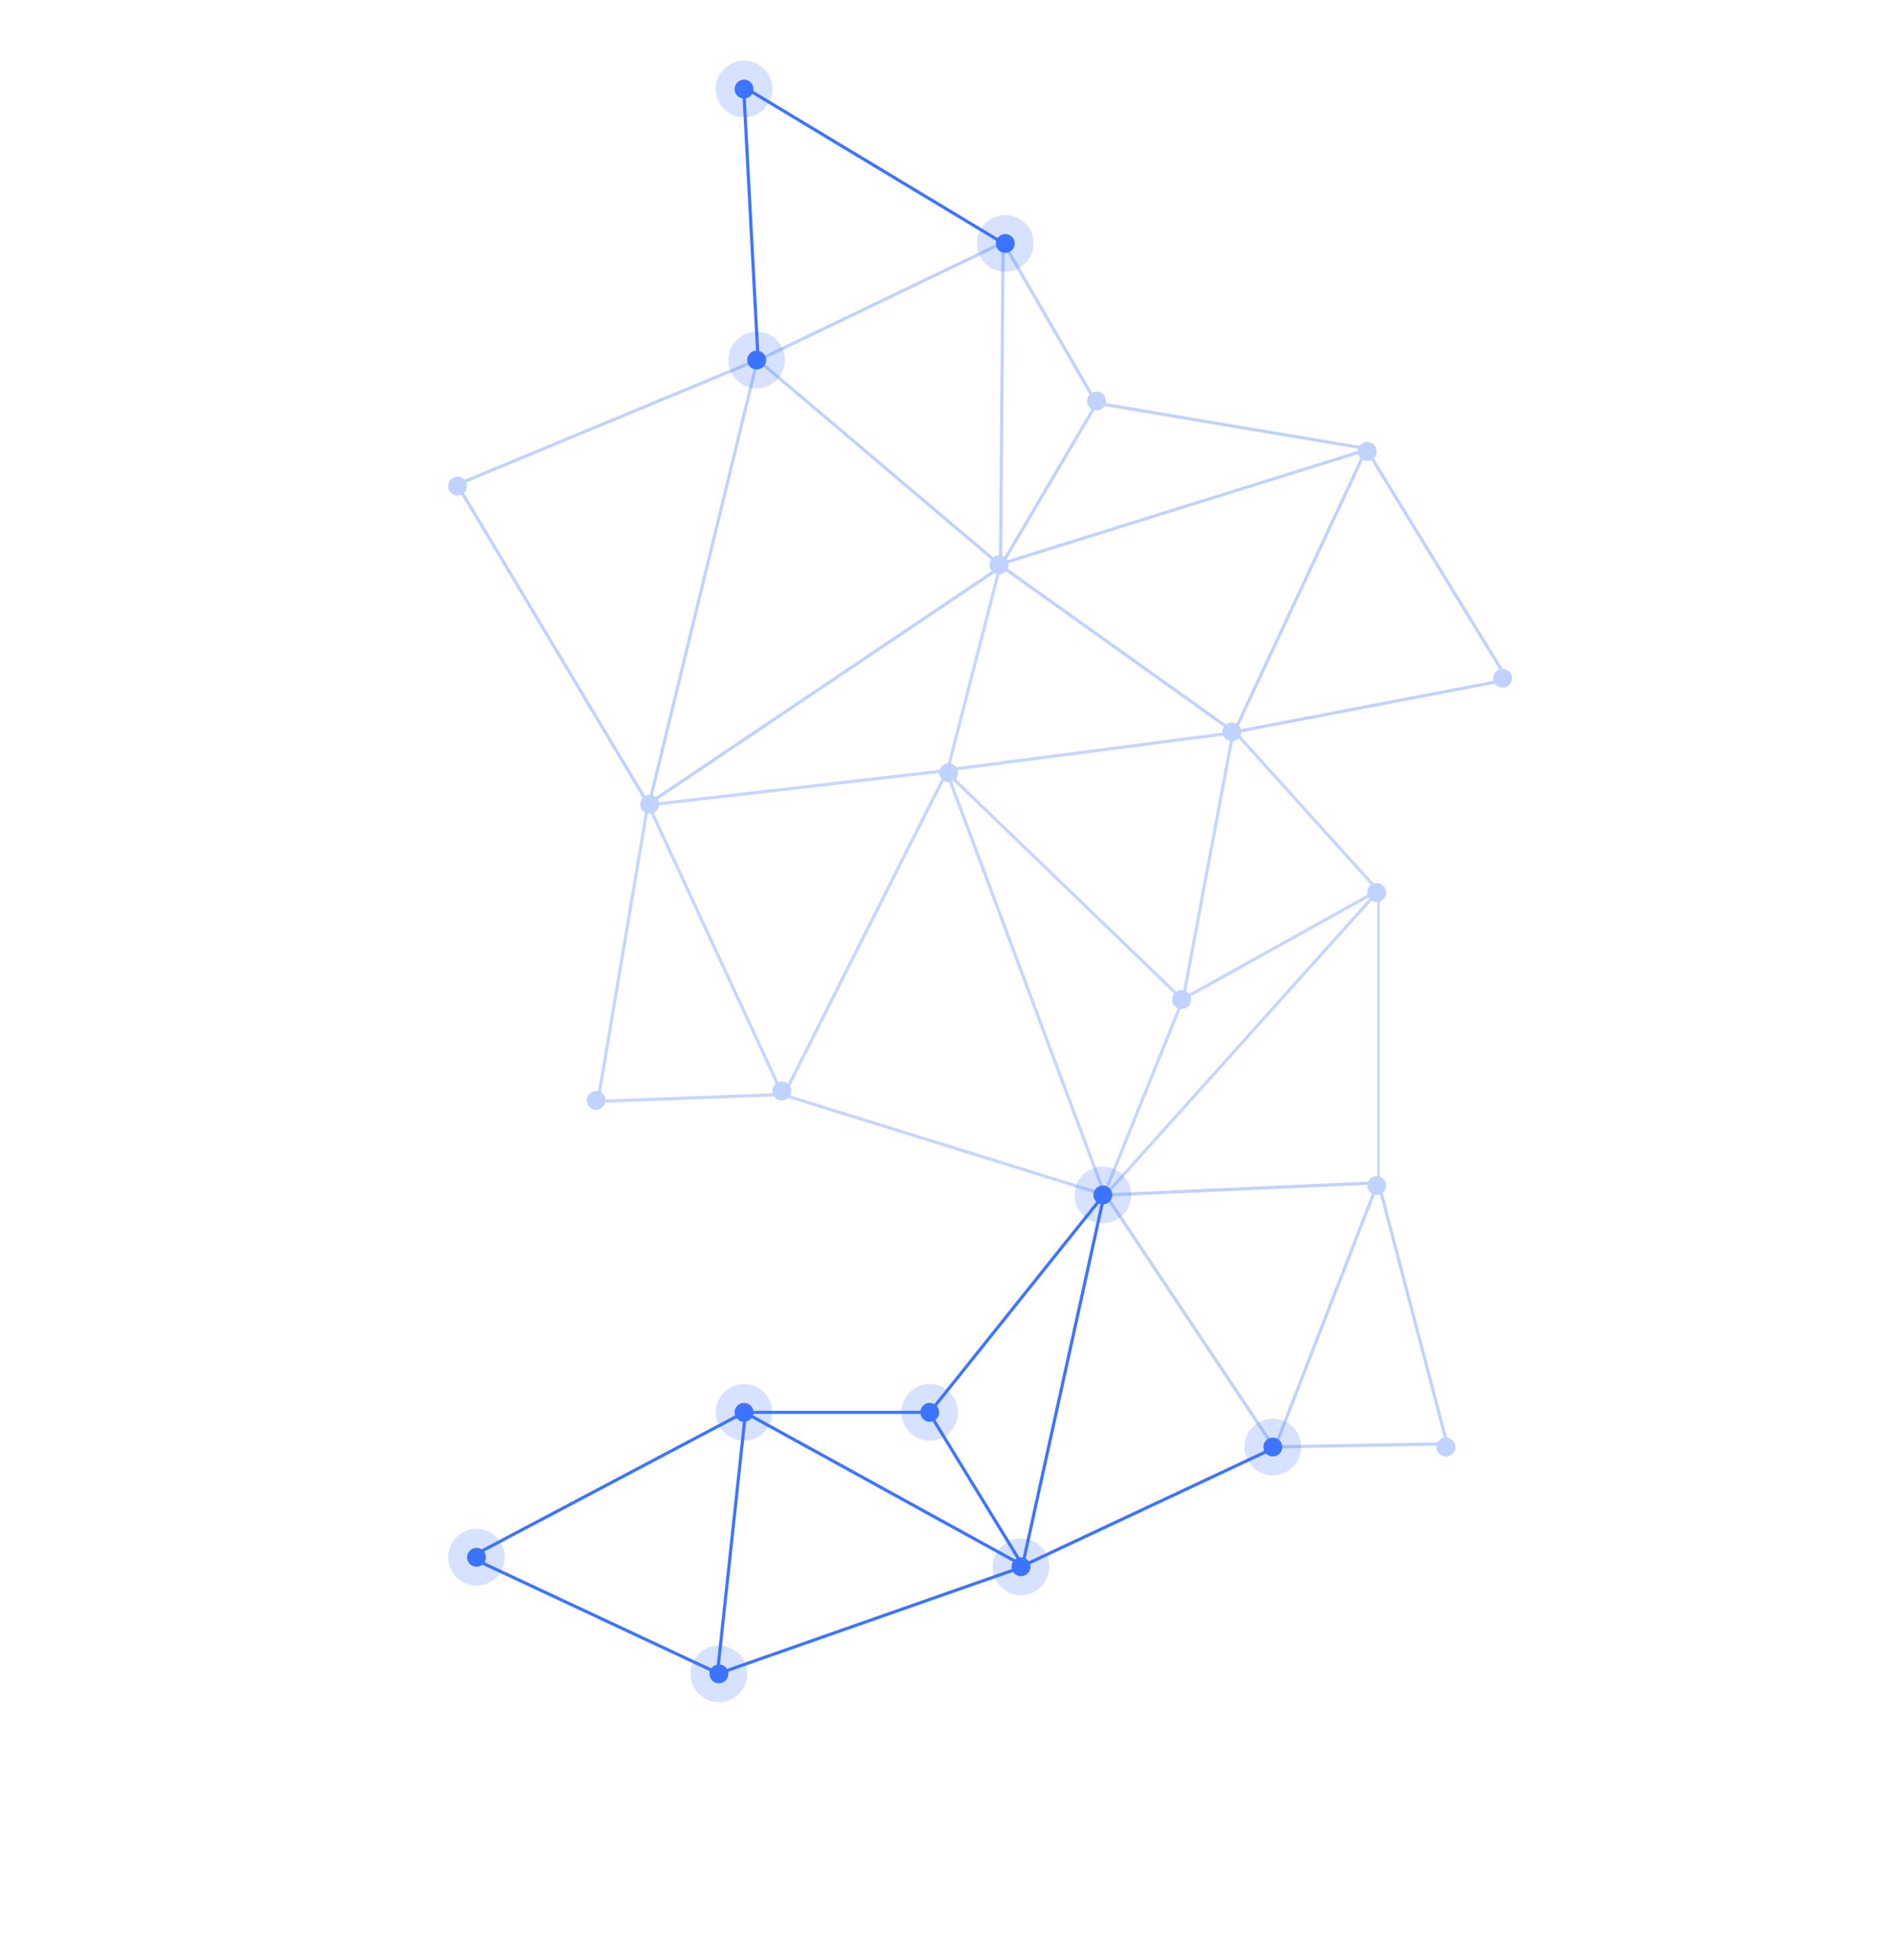 <svg width="600" height="622" viewBox="0 0 600 622" fill="none" xmlns="http://www.w3.org/2000/svg">
<line y1="-0.5" x2="115.441" y2="-0.5" transform="matrix(0.45 -0.893 0.893 0.45 249.152 348.041)" stroke="#C6D6FF"/>
<line y1="-0.5" x2="107.758" y2="-0.5" transform="matrix(0.955 0.297 -0.297 0.955 248.187 347.853)" stroke="#C6D6FF"/>
<line y1="-0.5" x2="142.886" y2="-0.5" transform="matrix(-0.35 -0.937 0.937 -0.35 351.103 378.817)" stroke="#C6D6FF"/>
<line y1="-0.5" x2="102.243" y2="-0.5" transform="matrix(-0.42 -0.908 0.908 -0.419 249.113 347.757)" stroke="#C6D6FF"/>
<line y1="-0.5" x2="96.597" y2="-0.5" transform="matrix(0.166 -0.986 0.986 0.166 190.199 350.21)" stroke="#C6D6FF"/>
<line y1="-0.5" x2="59.019" y2="-0.5" transform="matrix(0.999 -0.037 0.037 0.999 190.199 350.039)" stroke="#C6D6FF"/>
<line y1="-0.5" x2="130.16" y2="-0.5" transform="matrix(0.668 -0.744 0.745 0.668 351.103 379.816)" stroke="#C6D6FF"/>
<line y1="-0.5" x2="120.702" y2="-0.5" transform="matrix(-0.215 0.976 -0.977 -0.215 350.105 378.817)" stroke="#3D74FF"/>
<line y1="-0.5" x2="89.379" y2="-0.5" transform="matrix(-0.906 0.425 -0.425 -0.905 405.058 458.725)" stroke="#3D74FF"/>
<line y1="-0.5" x2="97.259" y2="-0.5" transform="matrix(0.555 0.832 -0.832 0.555 350.104 378.818)" stroke="#C0D2FF"/>
<line y1="-0.5" x2="88.007" y2="-0.5" transform="matrix(0.999 -0.045 0.045 0.999 350.104 379.816)" stroke="#C0D2FF"/>
<line y1="-0.5" x2="89.547" y2="-0.5" transform="matrix(-0.625 0.781 -0.781 -0.625 350.104 378.817)" stroke="#3D74FF"/>
<line y1="-0.5" x2="58.945" y2="-0.5" transform="matrix(1 -2.37589e-08 -0.259 0.966 236.196 448.736)" stroke="#3D74FF"/>
<line y1="-0.5" x2="98.312" y2="-0.5" transform="matrix(-0.884 0.467 -0.467 -0.884 236.196 447.737)" stroke="#3D74FF"/>
<line y1="-0.5" x2="87.157" y2="-0.5" transform="matrix(-0.906 -0.424 0.424 -0.906 228.203 530.641)" stroke="#3D74FF"/>
<line y1="-0.5" x2="84.392" y2="-0.5" transform="matrix(0.107 -0.994 0.994 0.107 228.203 531.64)" stroke="#3D74FF"/>
<line y1="-0.5" x2="101.507" y2="-0.5" transform="matrix(0.876 0.482 -0.482 0.876 236.196 448.736)" stroke="#3D74FF"/>
<line y1="-0.5" x2="102.684" y2="-0.5" transform="matrix(0.944 -0.331 0.331 0.944 228.203 531.64)" stroke="#3D74FF"/>
<line y1="-0.5" x2="57.4" y2="-0.5" transform="matrix(-0.522 -0.853 0.853 -0.522 325.124 496.68)" stroke="#3D74FF"/>
<line y1="-0.5" x2="71.994" y2="-0.5" transform="matrix(0.874 -0.486 0.486 0.874 375.085 317.888)" stroke="#C6D6FF"/>
<line y1="-0.5" x2="66.779" y2="-0.5" transform="matrix(-0.374 0.927 -0.928 -0.374 375.084 316.889)" stroke="#C6D6FF"/>
<line y1="-0.5" x2="104.114" y2="-0.5" transform="matrix(-0.72 -0.694 0.694 -0.72 376.08 317.241)" stroke="#C6D6FF"/>
<line y1="-0.5" x2="86.748" y2="-0.5" transform="matrix(0.184 -0.983 0.983 0.184 376.08 317.242)" stroke="#C6D6FF"/>
<line y1="-0.5" x2="92.689" y2="-0.5" transform="matrix(-0.992 0.129 -0.129 -0.991 392.069 231.988)" stroke="#C6D6FF"/>
<line y1="-0.5" x2="68.618" y2="-0.5" transform="matrix(0.67 0.742 -0.743 0.67 391.071 231.988)" stroke="#C6D6FF"/>
<line y1="-0.5" x2="68.082" y2="-0.5" transform="matrix(-0.249 0.968 -0.968 -0.249 317.131 179.049)" stroke="#C6D6FF"/>
<line y1="-0.5" x2="93.903" y2="-0.5" transform="matrix(1.89113e-08 -1 0.799 -0.602 438.032 375.821)" stroke="#C6D6FF"/>
<line y1="-0.5" x2="86.575" y2="-0.5" transform="matrix(0.254 0.967 -0.967 0.254 437 375.009)" stroke="#C0D2FF"/>
<line y1="-0.5" x2="90.897" y2="-0.5" transform="matrix(-0.362 0.932 -0.932 -0.362 437 375.009)" stroke="#C0D2FF"/>
<line y1="-0.5" x2="55.956" y2="-0.5" transform="matrix(-1 0.018 -0.018 -1 460.014 457.726)" stroke="#C0D2FF"/>
<line y1="-0.5" x2="95.542" y2="-0.5" transform="matrix(0.994 -0.115 0.115 0.993 206.221 255.96)" stroke="#C6D6FF"/>
<line y1="-0.5" x2="96.812" y2="-0.5" transform="matrix(0.857 0.516 -0.516 0.857 236.196 28.225)" stroke="#3D74FF"/>
<line y1="-0.5" x2="99.209" y2="-0.5" transform="matrix(0.423 -0.906 0.906 0.423 392.069 232.987)" stroke="#C0D2FF"/>
<line y1="-0.5" x2="90.859" y2="-0.5" transform="matrix(-0.814 -0.581 0.581 -0.814 392.069 231.988)" stroke="#C0D2FF"/>
<line y1="-0.5" x2="122.432" y2="-0.5" transform="matrix(0.955 -0.298 0.298 0.955 317.097 179.706)" stroke="#C0D2FF"/>
<line y1="-0.5" x2="86.872" y2="-0.5" transform="matrix(0.053 0.998 -0.999 0.053 235.554 27.387)" stroke="#3D74FF"/>
<line y1="-0.5" x2="136.039" y2="-0.5" transform="matrix(-0.83 0.558 -0.558 -0.83 318.129 179.049)" stroke="#C0D2FF"/>
<path d="M144.823 153.908L241.217 113.924" stroke="#C0D2FF"/>
<line y1="-0.5" x2="89.474" y2="-0.5" transform="matrix(0.982 -0.188 0.188 0.982 391.07 232.987)" stroke="#C0D2FF"/>
<line y1="-0.5" x2="101.627" y2="-0.5" transform="matrix(-0.763 -0.646 0.646 -0.763 318.752 179.784)" stroke="#C0D2FF"/>
<line y1="-0.5" x2="118.736" y2="-0.5" transform="matrix(-0.513 -0.858 0.858 -0.513 206.22 254.961)" stroke="#C0D2FF"/>
<line y1="-0.5" x2="145.645" y2="-0.5" transform="matrix(0.237 -0.972 0.972 0.237 206.726 254.627)" stroke="#C0D2FF"/>
<line y1="-0.5" x2="102.269" y2="-0.5" transform="matrix(0.008 -1 1 0.008 318.129 179.049)" stroke="#C0D2FF"/>
<line y1="-0.5" x2="58.678" y2="-0.5" transform="matrix(-0.501 -0.865 0.866 -0.501 348.392 127.556)" stroke="#C0D2FF"/>
<line y1="-0.5" x2="60.248" y2="-0.5" transform="matrix(-0.508 0.862 -0.862 -0.507 348.105 127.11)" stroke="#C0D2FF"/>
<line y1="-0.5" x2="86.45" y2="-0.5" transform="matrix(0.986 0.166 -0.166 0.986 348.416 128.504)" stroke="#C0D2FF"/>
<line y1="-0.5" x2="86.49" y2="-0.5" transform="matrix(0.901 -0.433 0.433 0.901 240.193 115.124)" stroke="#C0D2FF"/>
<line y1="-0.5" x2="86.496" y2="-0.5" transform="matrix(-0.522 -0.853 0.853 -0.522 479.208 215.844)" stroke="#C0D2FF"/>
<ellipse cx="8.991" cy="8.991" rx="8.991" ry="8.991" transform="matrix(1 -8.6399e-05 -8.64223e-05 1 231.202 105.268)" fill="#3D74FF" fill-opacity="0.21"/>
<circle cx="3" cy="3" r="3" transform="matrix(1 -8.6399e-05 -8.64223e-05 1 237.202 111.267)" fill="#3D74FF"/>
<ellipse cx="8.991" cy="8.991" rx="8.991" ry="8.991" transform="matrix(1 -8.6399e-05 -8.64223e-05 1 310.138 68.267)" fill="#3D74FF" fill-opacity="0.21"/>
<circle cx="3" cy="3" r="3" transform="matrix(1 -8.6399e-05 -8.64223e-05 1 316.138 74.266)" fill="#3D74FF"/>
<circle cx="3" cy="3" r="3" transform="matrix(1 -8.6399e-05 -8.64223e-05 1 345.115 124.266)" fill="#C0D2FF"/>
<circle cx="3" cy="3" r="3" transform="matrix(1 -8.6399e-05 -8.64223e-05 1 314.14 176.266)" fill="#C0D2FF"/>
<circle cx="3" cy="3" r="3" transform="matrix(1 -8.6399e-05 -8.64223e-05 1 431.044 140.266)" fill="#C0D2FF"/>
<circle cx="3" cy="3" r="3" transform="matrix(1 -8.6399e-05 -8.64223e-05 1 388.079 229.266)" fill="#C0D2FF"/>
<circle cx="3" cy="3" r="3" transform="matrix(1 -8.6399e-05 -8.64223e-05 1 298.152 242.266)" fill="#C0D2FF"/>
<circle cx="3" cy="3" r="3" transform="matrix(1 -8.6399e-05 -8.64223e-05 1 245.195 343.266)" fill="#C0D2FF"/>
<circle cx="3" cy="3" r="3" transform="matrix(1 -8.6399e-05 -8.64223e-05 1 372.095 314.266)" fill="#C0D2FF"/>
<circle cx="3" cy="3" r="3" transform="matrix(1 -8.6399e-05 -8.64223e-05 1 434.045 280.266)" fill="#C0D2FF"/>
<ellipse cx="8.991" cy="8.991" rx="8.991" ry="8.991" transform="matrix(1 -8.6399e-05 -8.64223e-05 1 341.115 370.268)" fill="#3D74FF" fill-opacity="0.21"/>
<circle cx="3" cy="3" r="3" transform="matrix(1 -8.6399e-05 -8.64223e-05 1 347.115 376.266)" fill="#3D74FF"/>
<circle cx="3" cy="3" r="3" transform="matrix(1 -8.6399e-05 -8.64223e-05 1 434.045 373.267)" fill="#C0D2FF"/>
<ellipse cx="8.991" cy="8.991" rx="8.991" ry="8.991" transform="matrix(1 -8.6399e-05 -8.64223e-05 1 395.07 450.268)" fill="#3D74FF" fill-opacity="0.21"/>
<circle cx="3" cy="3" r="3" transform="matrix(1 -8.6399e-05 -8.64223e-05 1 401.07 456.266)" fill="#3D74FF"/>
<circle cx="3" cy="3" r="3" transform="matrix(1 -8.6399e-05 -8.64223e-05 1 456.026 456.266)" fill="#C0D2FF"/>
<ellipse cx="8.991" cy="8.991" rx="8.991" ry="8.991" transform="matrix(1 -8.6399e-05 -8.64223e-05 1 286.159 439.268)" fill="#3D74FF" fill-opacity="0.21"/>
<circle cx="3" cy="3" r="3" transform="matrix(1 -8.6399e-05 -8.64223e-05 1 292.159 445.266)" fill="#3D74FF"/>
<ellipse cx="8.991" cy="8.991" rx="8.991" ry="8.991" transform="matrix(1 -8.6399e-05 -8.64223e-05 1 227.208 439.268)" fill="#3D74FF" fill-opacity="0.21"/>
<circle cx="3" cy="3" r="3" transform="matrix(1 -8.6399e-05 -8.64223e-05 1 233.209 445.267)" fill="#3D74FF"/>
<ellipse cx="8.991" cy="8.991" rx="8.991" ry="8.991" transform="matrix(1 -8.6399e-05 -8.64223e-05 1 315.14 488.268)" fill="#3D74FF" fill-opacity="0.21"/>
<circle cx="3" cy="3" r="3" transform="matrix(1 -8.6399e-05 -8.64223e-05 1 321.14 494.266)" fill="#3D74FF"/>
<ellipse cx="8.991" cy="8.991" rx="8.991" ry="8.991" transform="matrix(1 -8.6399e-05 -8.64223e-05 1 219.219 522.268)" fill="#3D74FF" fill-opacity="0.21"/>
<circle cx="3" cy="3" r="3" transform="matrix(1 -8.6399e-05 -8.64223e-05 1 225.219 528.266)" fill="#3D74FF"/>
<ellipse cx="8.991" cy="8.991" rx="8.991" ry="8.991" transform="matrix(1 -8.6399e-05 -8.64223e-05 1 142.282 485.268)" fill="#3D74FF" fill-opacity="0.21"/>
<circle cx="3" cy="3" r="3" transform="matrix(1 -8.6399e-05 -8.64223e-05 1 148.282 491.266)" fill="#3D74FF"/>
<circle cx="3" cy="3" r="3" transform="matrix(1 -8.6399e-05 -8.64223e-05 1 186.246 346.266)" fill="#C0D2FF"/>
<circle cx="3" cy="3" r="3" transform="matrix(1 -8.6399e-05 -8.64223e-05 1 203.229 252.267)" fill="#C0D2FF"/>
<circle cx="3" cy="3" r="3" transform="matrix(1 -8.6399e-05 -8.64223e-05 1 474.009 212.266)" fill="#C0D2FF"/>
<circle cx="3" cy="3" r="3" transform="matrix(1 -8.6399e-05 -8.64223e-05 1 142.278 151.267)" fill="#C0D2FF"/>
<ellipse cx="8.991" cy="8.991" rx="8.991" ry="8.991" transform="matrix(1 -8.6399e-05 -8.64223e-05 1 227.205 19.267)" fill="#3D74FF" fill-opacity="0.21"/>
<circle cx="3" cy="3" r="3" transform="matrix(1 -8.6399e-05 -8.64223e-05 1 233.205 25.266)" fill="#3D74FF"/>
</svg>
